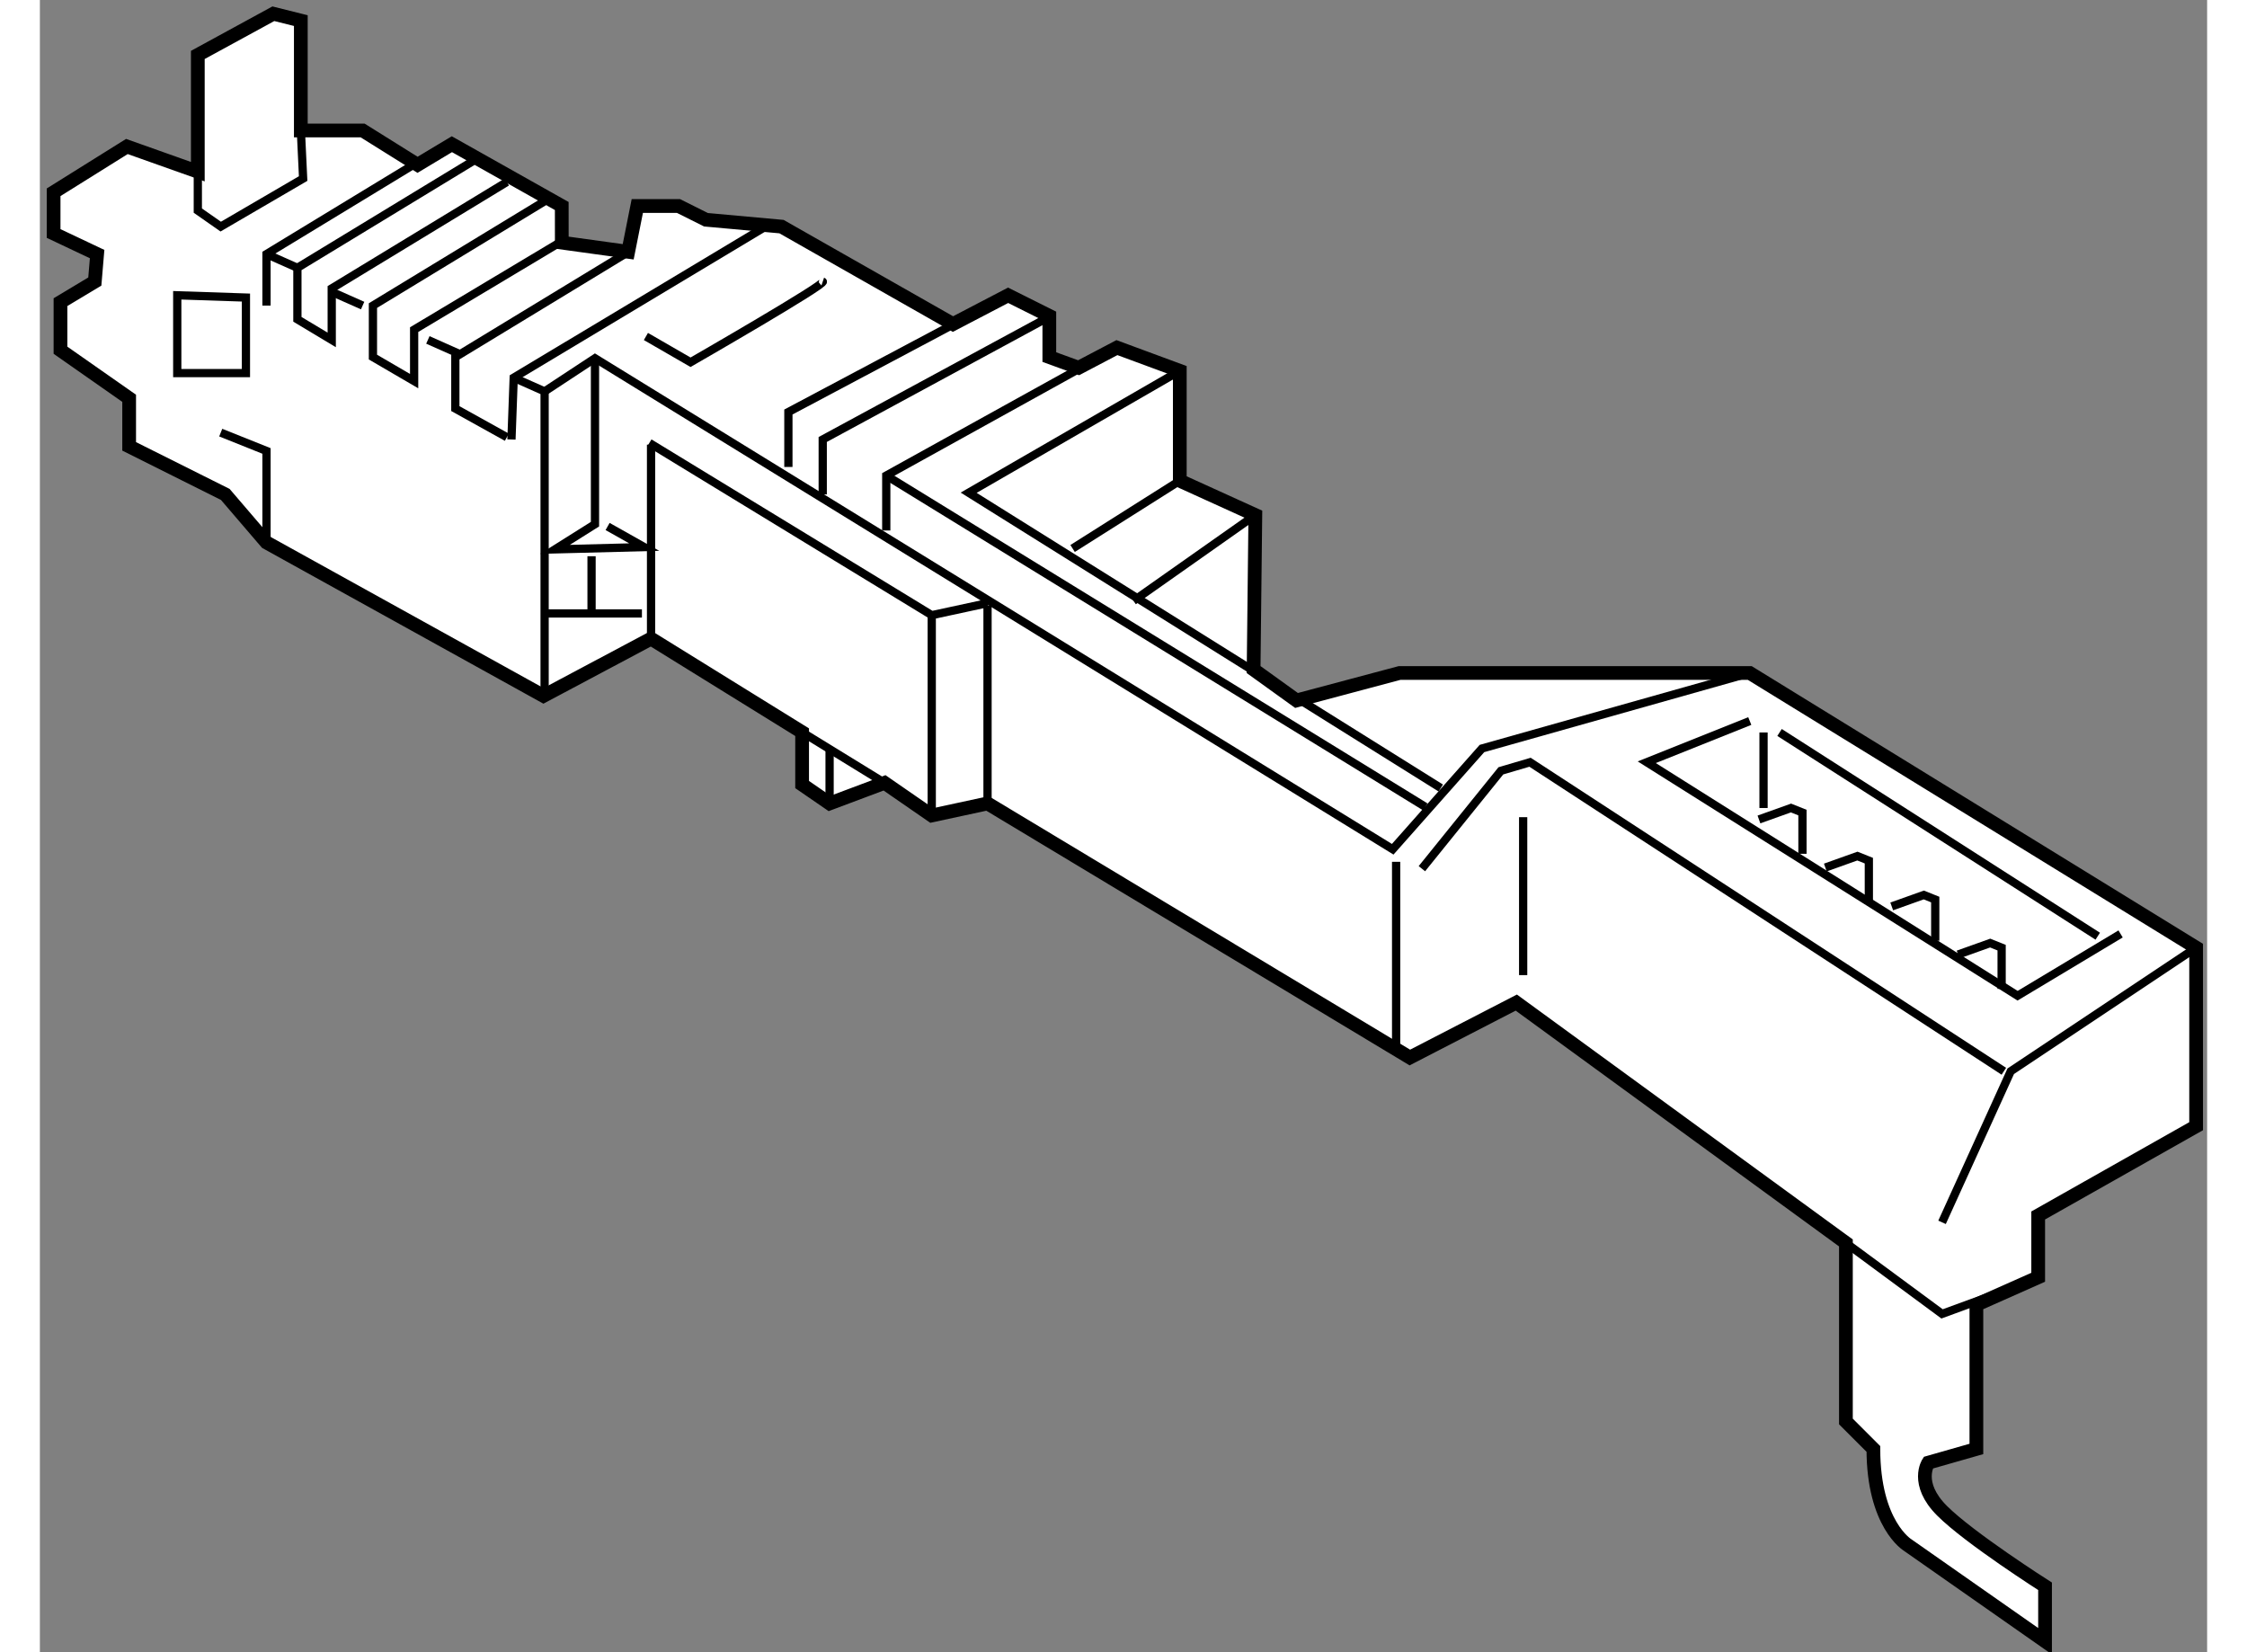 <?xml version="1.0" encoding="utf-8"?>
<!-- Generator: Adobe Illustrator 15.1.0, SVG Export Plug-In . SVG Version: 6.00 Build 0)  -->
<!DOCTYPE svg PUBLIC "-//W3C//DTD SVG 1.1//EN" "http://www.w3.org/Graphics/SVG/1.1/DTD/svg11.dtd">
<svg version="1.1" xmlns="http://www.w3.org/2000/svg" xmlns:xlink="http://www.w3.org/1999/xlink" x="0px" y="0px" width="244.8px"
	 height="180px" viewBox="31.24 104.031 78.9 60.15" enable-background="new 0 0 244.8 180" xml:space="preserve">
	
<rect x="31.24" y="104.031" width="78.9" height="60.15" fill="#808080" stroke="none"/>
	
<g><path fill="#FFFFFF" stroke="#000000" stroke-width="0.5" d="M109.74,138.531v6.5l-5.75,3.25v2.25l-2.25,1v5.25l-1.75,0.5
			c0,0-0.5,0.75,0.5,1.75s3.75,2.75,3.75,2.75v2l-5-3.5c0,0-1.25-0.75-1.25-3.5l-1-1v-6.5l-12-8.75l-3.875,2l-15.375-9.25
			l-2.031,0.438l-1.719-1.188l-2,0.75l-1-0.688v-1.906l-5.5-3.406l-3.916,2.084l-10.084-5.584l-1.5-1.75l-3.5-1.75v-1.75l-2.5-1.75
			v-1.75l1.25-0.75l0.084-1l-1.584-0.75v-1.5l2.668-1.667l2.582,0.917v-4.25l2.75-1.5l1,0.25v4h2.25l2,1.25l1.25-0.75l4,2.25
			l0.001,1.333l2.417,0.334l0.332-1.667h1.5l1,0.5l2.75,0.25l6.242,3.548l2.008-1.048l1.5,0.75v1.5l1.066,0.388l1.395-0.733
			l2.289,0.846v4l2.75,1.25l-0.063,5.625l1.563,1.125l3.75-1h12.75L109.74,138.531z"></path><polyline fill="none" stroke="#000000" stroke-width="0.3" points="65.74,125.989 63.709,126.427 53.428,120.156 		"></polyline><polyline fill="none" stroke="#000000" stroke-width="0.3" points="102.74,143.031 85.49,131.781 84.428,132.094 81.553,135.656 
					"></polyline><polyline fill="none" stroke="#000000" stroke-width="0.3" points="93.49,130.281 89.74,131.781 103.24,140.281 106.99,138.031 		
			"></polyline><polyline fill="none" stroke="#000000" stroke-width="0.3" points="109.74,138.531 102.99,143.031 100.49,148.531 		"></polyline><line fill="none" stroke="#000000" stroke-width="0.3" x1="85.24" y1="133.781" x2="85.24" y2="139.531"></line><polyline fill="none" stroke="#000000" stroke-width="0.3" points="96.99,149.281 100.491,151.864 103.907,150.614 		"></polyline><polyline fill="none" stroke="#000000" stroke-width="0.3" points="72.74,117.531 65.053,121.969 82.24,132.719 		"></polyline><line fill="none" stroke="#000000" stroke-width="0.3" x1="72.74" y1="121.531" x2="68.837" y2="123.999"></line><polyline fill="none" stroke="#000000" stroke-width="0.3" points="66.49,114.781 58.49,119.031 58.49,121.031 		"></polyline><polyline fill="none" stroke="#000000" stroke-width="0.3" points="67.907,115.608 59.74,120.031 59.74,122.031 		"></polyline><polyline fill="none" stroke="#000000" stroke-width="0.3" points="70.216,116.824 62.053,121.344 62.053,123.344 		"></polyline><polyline fill="none" stroke="#000000" stroke-width="0.3" points="46.99,109.906 40.615,113.781 40.615,115.656 41.865,116.406 
			41.865,114.531 48.24,110.656 		"></polyline><polyline fill="none" stroke="#000000" stroke-width="0.3" points="39.49,115.156 39.49,113.281 45.865,109.406 		"></polyline><polyline fill="none" stroke="#000000" stroke-width="0.3" points="49.74,111.281 43.365,115.156 43.365,117.031 44.865,117.906 
			44.865,116.031 50.158,112.864 		"></polyline><polyline fill="none" stroke="#000000" stroke-width="0.3" points="52.74,113.156 46.365,117.031 46.365,118.906 48.241,119.948 
					"></polyline><polyline fill="none" stroke="#000000" stroke-width="0.3" points="48.408,120.031 48.49,117.781 57.658,112.281 		"></polyline><line fill="none" stroke="#000000" stroke-width="0.3" x1="39.49" y1="113.281" x2="40.615" y2="113.781"></line><line fill="none" stroke="#000000" stroke-width="0.3" x1="41.865" y1="114.656" x2="42.99" y2="115.156"></line><line fill="none" stroke="#000000" stroke-width="0.3" x1="45.365" y1="116.406" x2="46.49" y2="116.906"></line><polyline fill="none" stroke="#000000" stroke-width="0.3" points="48.49,117.781 49.615,118.281 49.615,129.156 		"></polyline><polyline fill="none" stroke="#000000" stroke-width="0.3" points="49.615,118.281 51.449,117.074 80.491,134.949 83.74,131.281 
			93.49,128.531 		"></polyline><line fill="none" stroke="#000000" stroke-width="0.3" x1="53.49" y1="127.281" x2="53.49" y2="120.219"></line><line fill="none" stroke="#000000" stroke-width="0.3" x1="59.99" y1="133.281" x2="59.99" y2="131.375"></line><line fill="none" stroke="#000000" stroke-width="0.3" x1="58.99" y1="130.688" x2="61.99" y2="132.531"></line><line fill="none" stroke="#000000" stroke-width="0.3" x1="63.709" y1="133.719" x2="63.709" y2="126.49"></line><line fill="none" stroke="#000000" stroke-width="0.3" x1="65.74" y1="133.281" x2="65.74" y2="126.074"></line><line fill="none" stroke="#000000" stroke-width="0.3" x1="80.615" y1="142.281" x2="80.615" y2="135.406"></line><path fill="none" stroke="#000000" stroke-width="0.3" d="M53.303,116.281l1.625,0.938c0,0,5.001-2.875,4.813-2.938"></path><line fill="none" stroke="#000000" stroke-width="0.3" x1="75.49" y1="122.781" x2="71.053" y2="125.906"></line><line fill="none" stroke="#000000" stroke-width="0.3" x1="62.053" y1="121.344" x2="81.678" y2="133.406"></line><line fill="none" stroke="#000000" stroke-width="0.3" x1="94.574" y1="130.697" x2="106.158" y2="138.114"></line><line fill="none" stroke="#000000" stroke-width="0.3" x1="93.991" y1="130.697" x2="93.991" y2="133.447"></line><polyline fill="none" stroke="#000000" stroke-width="0.3" points="93.824,133.864 94.991,133.447 95.408,133.614 95.408,135.114 
					"></polyline><polyline fill="none" stroke="#000000" stroke-width="0.3" points="96.241,135.614 97.408,135.197 97.825,135.364 97.825,136.864 
					"></polyline><polyline fill="none" stroke="#000000" stroke-width="0.3" points="98.658,137.03 99.825,136.613 100.242,136.78 100.242,138.28 
					"></polyline><polyline fill="none" stroke="#000000" stroke-width="0.3" points="101.075,138.781 102.242,138.364 102.659,138.531 
			102.659,140.031 		"></polyline><polyline fill="none" stroke="#000000" stroke-width="0.3" points="51.449,117.074 51.449,123.114 49.991,124.031 53.241,123.948 
			51.908,123.198 		"></polyline><polyline fill="none" stroke="#000000" stroke-width="0.3" points="51.324,124.281 51.324,126.364 49.741,126.364 53.158,126.364 
					"></polyline><polygon fill="none" stroke="#000000" stroke-width="0.3" points="36.241,114.781 36.241,117.614 38.741,117.614 38.741,114.864 
					"></polygon><polyline fill="none" stroke="#000000" stroke-width="0.3" points="39.49,123.781 39.49,120.448 37.824,119.781 		"></polyline><polyline fill="none" stroke="#000000" stroke-width="0.3" points="36.99,110.281 36.99,111.698 37.824,112.281 40.824,110.531 
			40.741,108.781 		"></polyline></g>


</svg>